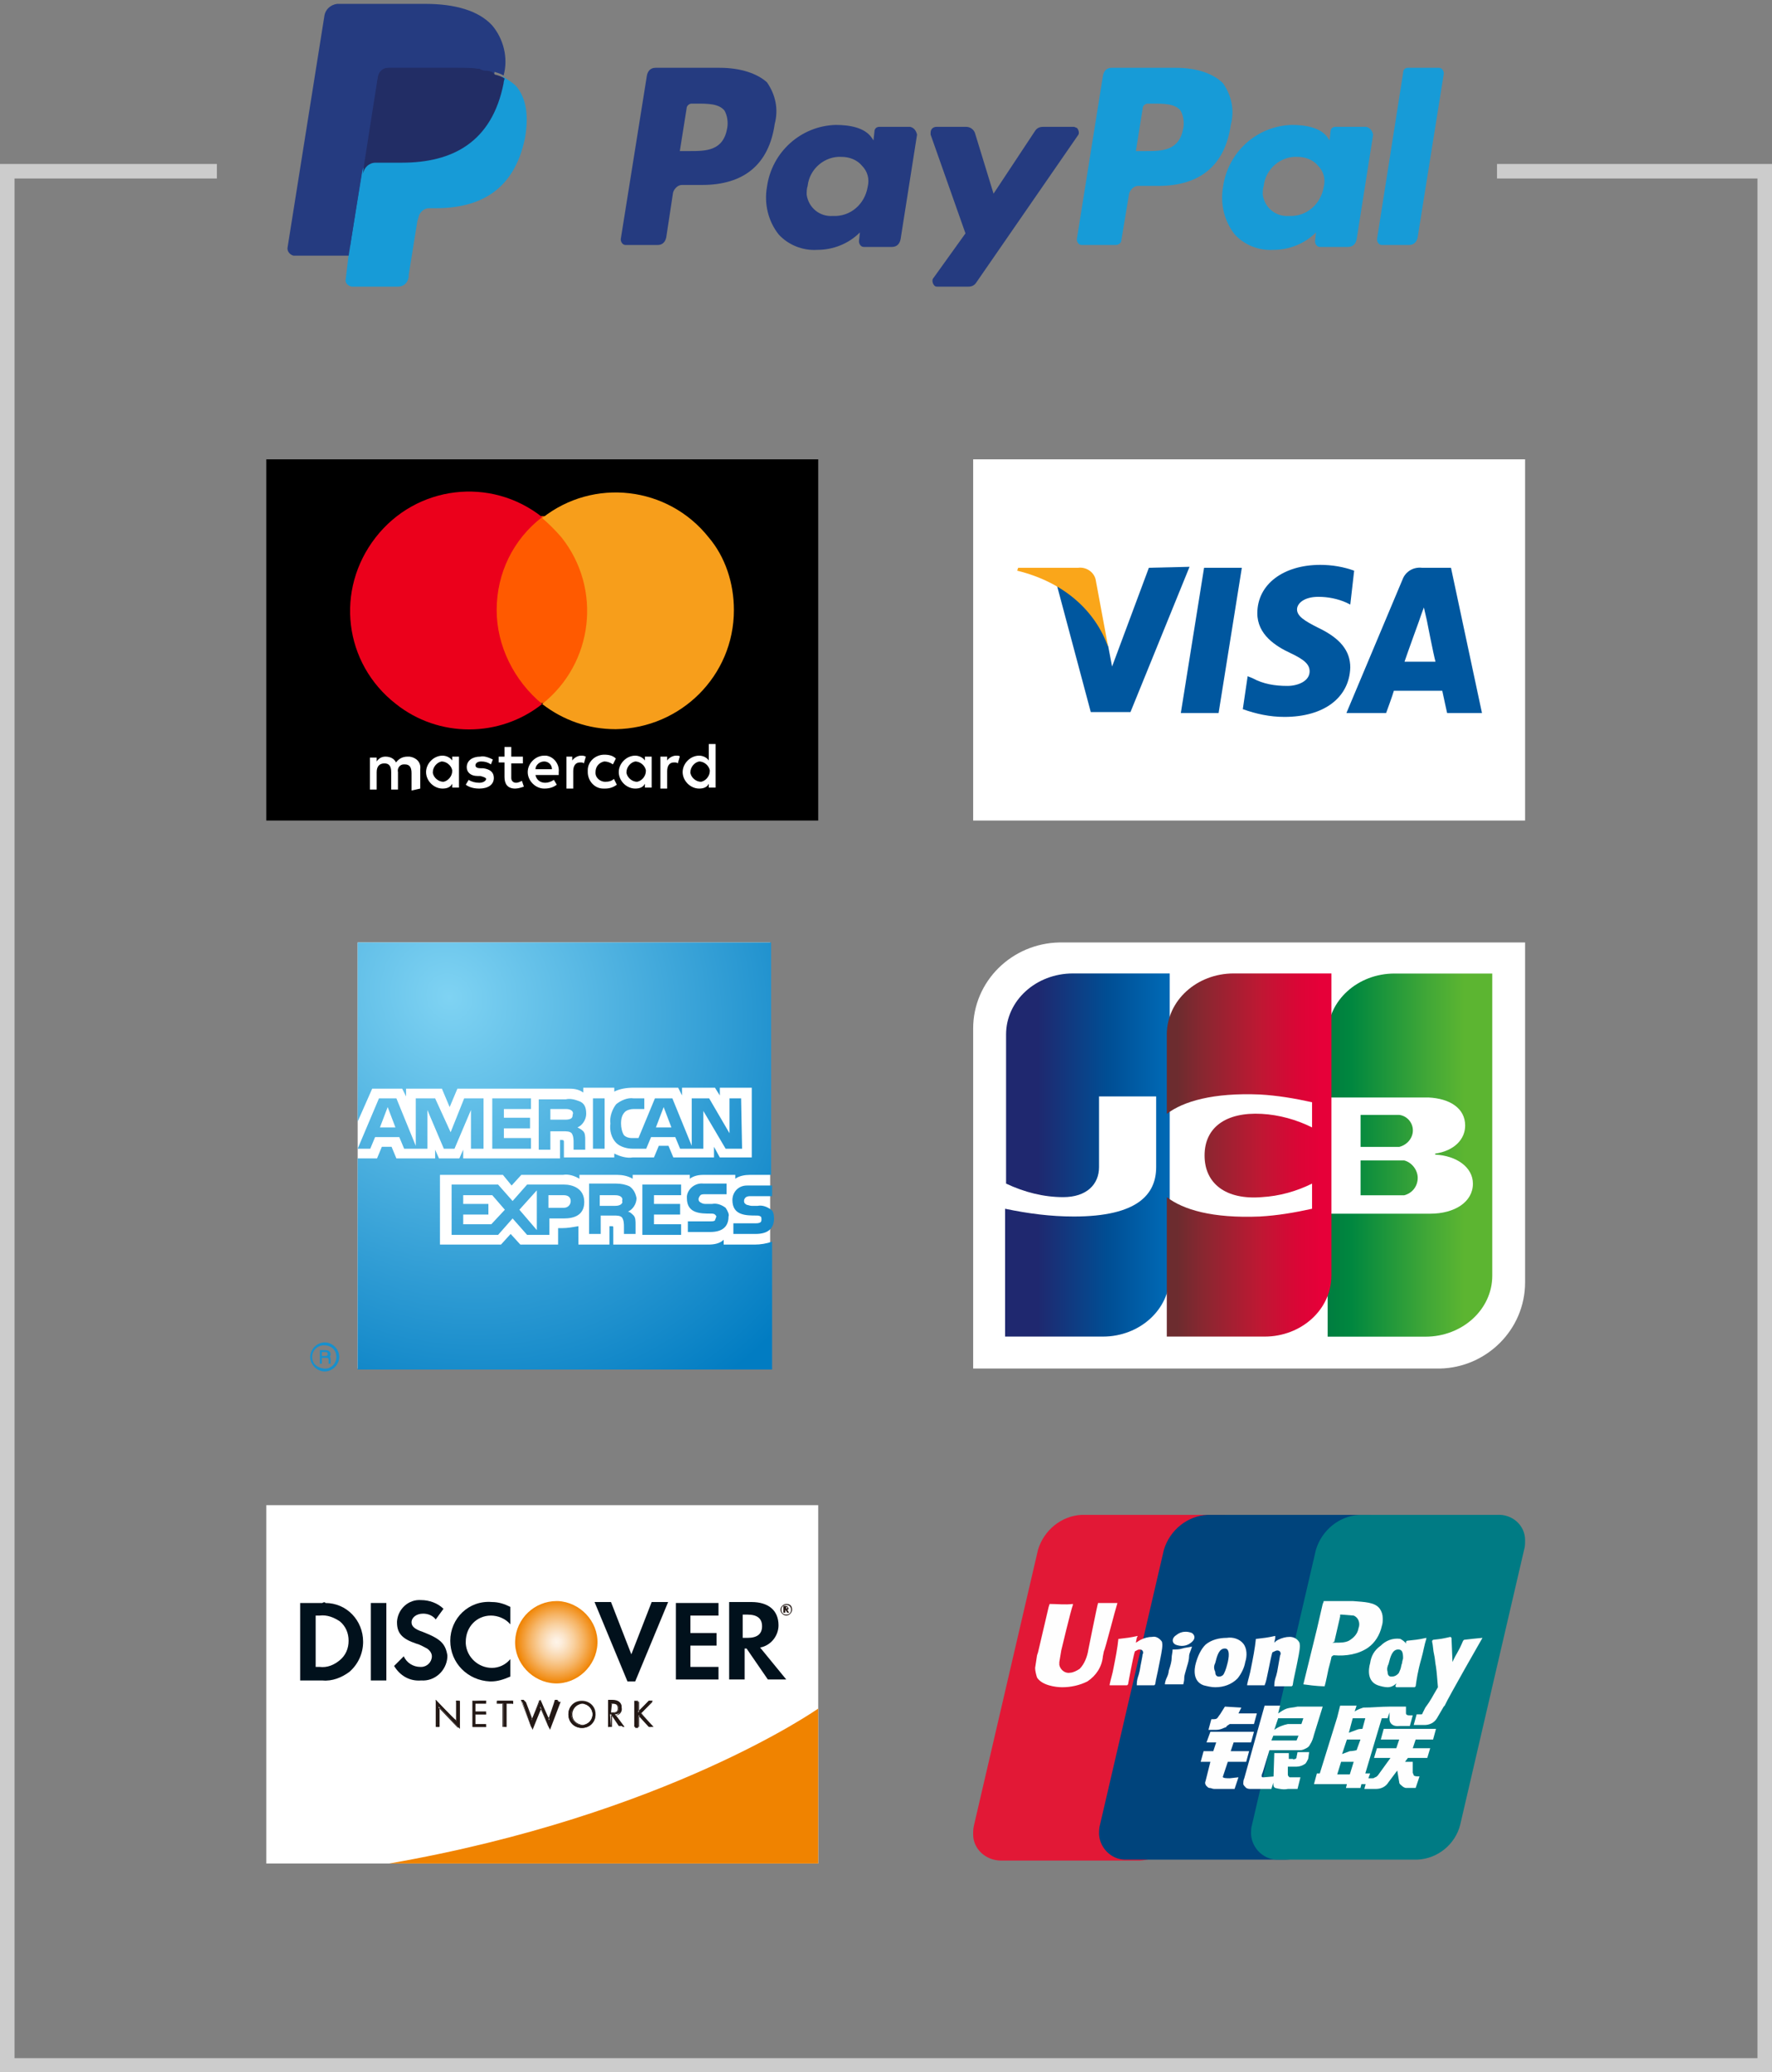 <svg enable-background="new 0 0 183 214" viewBox="0 0 183 214" xmlns="http://www.w3.org/2000/svg" xmlns:xlink="http://www.w3.org/1999/xlink"><rect x="0" y="0" width="183" height="214" fill="#808080" stroke="none"/><radialGradient id="a" cx="-516.985" cy="217.867" gradientTransform="matrix(29.256 32.18 28.784 -27.602 8870.343 22656.299)" gradientUnits="userSpaceOnUse" r="1.112"><stop offset="0" stop-color="#7fd3f3"/><stop offset="1" stop-color="#017cc2"/></radialGradient><linearGradient id="b"><stop offset="0" stop-color="#007940"/><stop offset=".228" stop-color="#00873f"/><stop offset=".743" stop-color="#40a737"/><stop offset="1" stop-color="#5cb531"/></linearGradient><linearGradient id="c" gradientTransform="matrix(5.856 0 0 -3.628 3253.478 269.542)" gradientUnits="userSpaceOnUse" x1="-555.789" x2="-553.212" xlink:href="#b" y1="68.332" y2="68.332"/><linearGradient id="d" gradientTransform="matrix(16.953 0 0 -37.519 10364.764 7515.139)" gradientUnits="userSpaceOnUse" x1="-611.441" x2="-610.552" xlink:href="#b" y1="199.789" y2="199.789"/><linearGradient id="e" gradientTransform="matrix(5.365 0 0 -3.326 2939.159 200.061)" gradientUnits="userSpaceOnUse" x1="-547.993" x2="-545.18" xlink:href="#b" y1="55.135" y2="55.135"/><linearGradient id="f" gradientTransform="matrix(16.952 0 0 -37.481 9746.885 7630.479)" gradientUnits="userSpaceOnUse" x1="-574.578" x2="-573.675" y1="202.984" y2="202.984"><stop offset="0" stop-color="#1f286f"/><stop offset=".475" stop-color="#004e94"/><stop offset=".826" stop-color="#0066b1"/><stop offset="1" stop-color="#006fbc"/></linearGradient><linearGradient id="g" gradientTransform="matrix(16.953 0 0 -37.56 9764.127 7647.666)" gradientUnits="userSpaceOnUse" x1="-574.712" x2="-573.834" y1="203.013" y2="203.013"><stop offset="0" stop-color="#6c2c2f"/><stop offset=".174" stop-color="#882730"/><stop offset=".573" stop-color="#be1833"/><stop offset=".859" stop-color="#dc0436"/><stop offset="1" stop-color="#e60039"/></linearGradient><radialGradient id="h" cx="-470.373" cy="96.849" gradientTransform="matrix(8.313 0 0 -8.501 3940.208 837.937)" gradientUnits="userSpaceOnUse" r=".506"><stop offset="0" stop-color="#fef4e8"/><stop offset=".1" stop-color="#fdefdf"/><stop offset=".24" stop-color="#fbe3c6"/><stop offset=".43" stop-color="#f9d09e"/><stop offset=".65" stop-color="#f6b567"/><stop offset=".89" stop-color="#f29322"/><stop offset="1" stop-color="#f08300"/></radialGradient><g transform="translate(-192.5 213.932)"><path d="m192.5-197h22.4v1.5h-20.9v194.1h180v-194.1h-26.9v-1.5h28.4v197.1h-183z" fill="#ccc"/><g transform="translate(222.207 -213.932)"><g fill="#253b80"><path d="m44.6 7h-6.6c-.5 0-.8.3-.9.8l-2.7 16.9c0 .3.2.6.5.6h.1 3.2c.5 0 .8-.3.9-.8l.7-4.6c.1-.4.5-.8.9-.8h2.1c4.3 0 6.9-2.1 7.5-6.3.4-1.5.1-3-.8-4.3-1-.9-2.7-1.5-4.9-1.5zm.8 6.2c-.4 2.4-2.2 2.4-3.9 2.4h-1l.7-4.4c0-.3.3-.5.5-.5h.5c1.2 0 2.3 0 2.9.7.3.5.4 1.2.3 1.8z"/><path d="m64.3 13.1h-3.2c-.3 0-.5.2-.5.5l-.1.9-.2-.3c-.7-1-2.2-1.3-3.7-1.3-3.6.1-6.6 2.8-7.1 6.4-.3 1.7.1 3.5 1.2 4.9 1 1.1 2.5 1.7 4 1.6 1.6 0 3.2-.6 4.4-1.8l-.1.9c0 .3.2.6.5.6h.1 2.8c.5 0 .8-.3.9-.8l1.7-10.8c-.1-.4-.3-.7-.7-.8.1 0 .1 0 0 0zm-4.4 6.2c-.3 1.8-1.8 3.1-3.6 3-1.3.1-2.5-.8-2.7-2.2 0-.3 0-.6.1-.9.2-1.8 1.8-3.1 3.5-3 .8 0 1.6.3 2.1.9.6.6.8 1.4.6 2.2z"/><path d="m81.2 13.1h-3.2c-.3 0-.6.1-.8.4l-4.3 6.5-1.9-6.2c-.1-.4-.5-.7-.9-.7h-3.1c-.3 0-.6.2-.6.6v.2l3.6 10.2-3.3 4.6c-.2.2-.1.6.1.8.1.1.2.1.3.1h3.2c.3 0 .6-.1.8-.4l10.5-15.2c.2-.2.1-.6-.1-.8-.1 0-.2-.1-.3-.1z"/></g><path d="m91.7 7h-6.6c-.5 0-.8.3-.9.8l-2.7 16.9c0 .3.2.6.5.6h.1 3.4c.3 0 .6-.2.6-.5l.8-4.8c.1-.4.5-.8.9-.8h2.1c4.3 0 6.9-2.1 7.5-6.3.4-1.5.1-3-.8-4.3-1-1-2.7-1.6-4.9-1.6zm.8 6.2c-.4 2.4-2.2 2.4-3.9 2.4h-1l.7-4.4c0-.3.3-.5.5-.5h.5c1.2 0 2.3 0 2.9.7.3.5.4 1.2.3 1.8z" fill="#179bd7"/><path d="m111.4 13.1h-3.2c-.3 0-.5.2-.5.5l-.1.9-.2-.3c-.7-1-2.2-1.3-3.7-1.3-3.6.1-6.6 2.8-7.1 6.4-.3 1.7.1 3.5 1.2 4.9 1 1.1 2.5 1.7 4 1.6 1.6 0 3.2-.6 4.4-1.8l-.1.9c0 .3.2.6.5.6h.1 2.8c.5 0 .8-.3.9-.8l1.7-10.8c-.1-.4-.3-.7-.7-.8.1 0 .1 0 0 0zm-4.4 6.2c-.3 1.8-1.8 3.1-3.6 3-1.3.1-2.5-.8-2.7-2.2 0-.3 0-.6.1-.9.2-1.8 1.8-3.1 3.5-3 .8 0 1.6.3 2.1.9.6.6.8 1.4.6 2.2z" fill="#179bd7"/><path d="m115.2 7.5-2.7 17.2c0 .3.2.6.5.6h.1 2.7c.5 0 .8-.3.9-.8l2.7-16.9c0-.3-.2-.6-.5-.6h-.1-3.1c-.3 0-.5.2-.5.5z" fill="#179bd7"/><path d="m7 28.6.5-3.2h-1.1-5.4l3.8-23.7c0-.1.1-.1.1-.2.1 0 .1-.1.2-.1h9c3 0 5.1.6 6.2 1.9.5.5.8 1.2 1 1.9.2.8.2 1.7 0 2.6v.1.7l.5.3c.4.2.7.5 1 .8.5.5.7 1.2.8 1.9.1.9.1 1.8-.1 2.7-.2 1.1-.6 2.1-1.1 3.1-.4.8-1 1.4-1.8 1.9-.7.5-1.5.9-2.4 1.1-1 .2-2 .4-3 .3h-.7c-1 0-1.9.8-2.1 1.8l-.1.3-.9 5.7v.2s0 .1-.1.1h-.1z" fill="#253b80"/><path d="m22.2 7.9c0 .2-.1.3-.1.5-1.2 6.1-5.3 8.2-10.5 8.2h-2.6c-.6 0-1.2.5-1.3 1.1l-1.4 8.6-.3 2.5c-.1.4.2.7.6.8h.1 4.7c.6 0 1-.4 1.1-1v-.2l.9-5.6.1-.3c.1-.6.6-1 1.1-1h.7c4.6 0 8.1-1.9 9.2-7.2.4-2.2.2-4.1-.9-5.4-.4-.4-.9-.7-1.4-1z" fill="#179bd7"/><path d="m21 7.4c-.2-.1-.4-.1-.6-.1s-.4-.1-.6-.2c-.7-.1-1.5-.1-2.3-.1h-7.1c-.6 0-1 .4-1.1 1l-1.5 9.6v.3c.1-.6.6-1.1 1.3-1.1h2.7c5.2 0 9.3-2.1 10.5-8.2 0-.2.1-.4.1-.5-.3-.2-.6-.3-1-.4-.2-.2-.3-.3-.4-.3z" fill="#222d65"/><path d="m9.3 7.9c.1-.6.6-1 1.1-1h7.1c.8 0 1.6.1 2.3.2.2 0 .4.1.6.1s.4.1.6.1c.1 0 .2.1.3.1.3.1.7.2 1 .4.5-1.8 0-3.8-1.2-5.2-1.4-1.5-3.8-2.2-6.9-2.2h-9.1c-.7.1-1.2.6-1.3 1.2l-3.8 23.9c-.1.4.2.8.6.9h.1 5.6l1.4-8.9z" fill="#253b80"/></g><g transform="translate(220 -167)"><path d="m0 .5h57v37.3h-57z"/><path d="m15.9 34.5v-2c.1-.7-.4-1.2-1.1-1.3-.1 0-.1 0-.2 0-.5 0-.9.2-1.2.6-.2-.4-.6-.6-1.1-.6-.4 0-.7.2-.9.5v-.4h-.7v3.3h.7v-1.8c0-.6.3-.9.8-.9s.7.3.7.9v1.8h.7v-1.8c-.1-.4.2-.8.6-.8h.1c.5 0 .7.3.7.9v1.8zm10.6-3.3h-1.2v-1h-.7v1h-.6v.6h.6v1.5c0 .7.3 1.2 1.1 1.2.3 0 .6-.1.9-.2l-.2-.6c-.2.1-.4.2-.6.2-.3 0-.5-.2-.5-.5v-1.5h1.2zm6-.1c-.3 0-.7.2-.9.5v-.4h-.6v3.3h.7v-1.8c0-.5.2-.9.7-.9.2 0 .3 0 .4.1l.2-.7c-.2-.1-.3-.1-.5-.1zm-9.1.4c-.4-.2-.9-.4-1.3-.3-.8 0-1.4.4-1.4 1.1 0 .5.4.9 1.1.9h.3c.4.1.6.2.6.3 0 .2-.3.4-.7.4s-.8-.1-1.1-.3l-.3.5c.4.3.9.4 1.4.4.9 0 1.5-.4 1.5-1.1 0-.6-.4-.9-1.1-1h-.3c-.3 0-.5-.1-.5-.3s.2-.4.6-.4.7.1 1 .3zm18.9-.4c-.3 0-.7.2-.9.5v-.4h-.7v3.3h.7v-1.8c0-.5.2-.9.7-.9.2 0 .3 0 .4.1l.2-.7c0-.1-.2-.1-.4-.1zm-9.1 1.7c0 .9.7 1.7 1.6 1.7h.2c.4 0 .8-.1 1.2-.4l-.3-.6c-.2.2-.5.3-.9.3-.5 0-1-.4-1-.9v-.1c0-.6.4-1 .9-1.1.3 0 .6.1.9.3l.3-.6c-.3-.3-.7-.4-1.2-.4-.9 0-1.7.7-1.7 1.6zm6.6 0v-1.6h-.7v.4c-.2-.3-.6-.5-1-.5-.9 0-1.7.8-1.7 1.7s.8 1.7 1.7 1.7c.4 0 .8-.1 1-.5v.4h.7zm-2.6 0c0-.5.4-1 .9-1.1.5 0 1 .4 1.1.9v.1c0 .5-.4 1-.9 1.1-.5 0-1-.4-1.1-.9 0 0 0 0 0-.1zm-8.5-1.7c-.9 0-1.7.8-1.7 1.7s.8 1.7 1.7 1.7c.5 0 .9-.1 1.3-.4l-.3-.5c-.3.2-.6.3-.9.3-.5 0-.9-.3-1-.8h2.4v-.3c.1-.8-.5-1.6-1.3-1.7-.1 0-.2 0-.2 0zm0 .6c.4 0 .8.3.8.8h-1.7c0-.4.4-.8.9-.8zm17.7 1.1v-2.9h-.7v1.7c-.2-.3-.6-.5-1-.5-.9 0-1.7.8-1.7 1.7s.8 1.7 1.7 1.7c.4 0 .8-.1 1-.5v.4h.7zm-2.6 0c0-.5.4-1 .9-1.1.5 0 1 .4 1.1.9v.1c0 .5-.4 1-.9 1.1-.5 0-1-.4-1.1-.9 0 0 0 0 0-.1zm-23.9 0v-1.6h-.7v.4c-.2-.3-.6-.5-1-.5-.9 0-1.7.8-1.7 1.7s.8 1.7 1.7 1.7c.4 0 .8-.1 1-.5v.4h.7zm-2.7 0c0-.5.4-1 .9-1.1.5 0 1 .4 1.1.9v.1c0 .5-.4 1-.9 1.1-.5 0-1-.4-1.1-.9 0 0 0 0 0-.1z" fill="#fff"/><g transform="translate(8.692 3.267)"><path d="m14.4 3.1h10.7v19.3h-10.7z" fill="#ff5a00"/><path d="m15.1 12.8c0-3.8 1.7-7.3 4.7-9.6-5.3-4.2-13-3.3-17.2 2.1s-3.3 13 2.1 17.2c4.4 3.5 10.7 3.5 15.1 0-2.9-2.4-4.7-6-4.7-9.7z" fill="#eb001b"/><path d="m39.6 12.8c0 6.8-5.5 12.2-12.2 12.3-2.8 0-5.4-.9-7.6-2.6 5.3-4.2 6.2-11.9 2-17.2-.6-.7-1.3-1.4-2-2 5.3-4.2 13-3.3 17.2 2 1.7 2 2.6 4.7 2.6 7.5z" fill="#f79e1b"/></g></g><path d="m293-166.5h57v37.3h-57z" fill="#fff"/><g transform="translate(297.548 -156.101)"><g fill="#00579f"><path d="m20.8 15.8h-3.9l2.4-15h3.9z"/><path d="m34.8 1.1c-1.1-.4-2.3-.6-3.5-.6-3.8 0-6.5 2-6.5 5 0 2.2 1.9 3.4 3.4 4.1s2 1.2 2 1.9c0 1-1.2 1.5-2.3 1.5-1.3 0-2.5-.2-3.6-.8l-.5-.2-.5 3.4c1.4.5 2.8.8 4.3.8 4.1 0 6.7-2 6.8-5.1 0-1.7-1-3-3.3-4.1-1.4-.7-2.2-1.2-2.2-1.9 0-.6.7-1.3 2.2-1.3 1 0 2 .2 2.9.6l.4.2z"/><path d="m40 10.5c.3-.9 1.5-4.2 1.5-4.2s.3-.9.5-1.4l.3 1.3s.7 3.6.9 4.3zm4.8-9.7h-3c-.9-.1-1.7.4-2 1.2l-5.8 13.8h4.1s.7-1.9.8-2.3h5c.1.5.5 2.3.5 2.3h3.6z"/><path d="m13.6.8-3.8 10.2-.4-2.1c-.9-2.7-2.8-4.9-5.3-6.3l3.5 13.1h4.1l6.1-15z"/></g><path d="m6.3.8h-6.2l-.1.3c4.9 1.2 8.1 4.2 9.4 7.9l-1.3-7c-.2-.8-1-1.3-1.8-1.2z" fill="#faa61a"/></g><g transform="translate(222.437 -117.11)"><path d="m7 .5h42.6v44h-42.6z" fill="#fff"/><path d="m4.2 44h-.2c0-.1 0-.2 0-.4 0-.1 0-.2-.2-.2h-.5v.6h-.2v-1.4h.6c.2 0 .5.1.5.4 0 .1 0 .2-.1.3.1 0 .1.1.1.3v.2zm-.3-1c0-.2-.1-.2-.2-.2h-.4v.4h.4c.1 0 .2 0 .2-.2m1.2.3c0-.8-.7-1.5-1.5-1.5s-1.5.7-1.5 1.5.7 1.5 1.5 1.5c.8 0 1.5-.7 1.5-1.5zm-.3 0c0 .7-.6 1.3-1.3 1.2s-1.2-.5-1.2-1.2.6-1.2 1.2-1.2c.8 0 1.3.5 1.3 1.2z" fill="#1790cd"/><path d="m49.7 24.5h-2.2c-.5 0-1.1.1-1.5.4v-.4h-3.3c-.5 0-1 .1-1.4.4v-.4h-5.9v.4c-.5-.3-1.1-.4-1.6-.4h-3.9v.4c-.5-.3-1.1-.5-1.7-.4h-4.3l-1 1.1-.9-1.1h-6.5v7.2h6.3l1-1.1 1 1.1h3.9v-1.7h.4c.6 0 1.1-.1 1.7-.2v1.9h3.2v-1.9h.2c.2 0 .2 0 .2.2v1.7h9.8c.6 0 1.2-.1 1.6-.5v.5h3.2c.6 0 1.2-.1 1.8-.3v13.2h-42.8v-21.8h2l.5-1.2h1l.5 1.2h4v-.9l.4.9h2.1l.4-.9v.9h10v-1.9h.2c.1 0 .2 0 .2.2v1.6h5.2v-.4c.6.3 1.3.5 1.9.4h2.2l.5-1.2h1l.5 1.2h4.2v-1.1l.6 1.1h3.3v-7.2h-3.3v.8l-.5-.8h-3.4v.8l-.4-.8h-4.6c-.7 0-1.4.1-2 .4v-.4h-3.2v.5c-.4-.3-.9-.4-1.4-.4h-11.6l-.8 1.9-.8-1.9h-3.7v.8l-.4-.8h-3.1l-1.5 3.4v-18.5h42.7zm-3-2.7h-1.7l-2.3-3.9v3.9h-2.4l-.5-1.2h-2.5l-.5 1.2h-1.4c-.6 0-1.3-.2-1.7-.6-.5-.5-.7-1.3-.6-2-.1-.7.2-1.5.6-2 .5-.4 1.2-.7 1.8-.6h1.1v1.1h-1.1c-.3 0-.7.1-.9.3-.3.3-.4.7-.4 1.2 0 .4.1.9.3 1.2.2.2.5.3.8.3h.7l1.7-4.1h1.8l2 4.9v-4.9h1.8l2.1 3.6v-3.6h1.2zm-15.4 0h1.2v-5.2h-1.2zm-1.4-4.9c-.5-.2-1-.3-1.4-.2h-2.8v5.2h1.2v-1.9h1.3c.4 0 .7 0 .9.2.2.3.2.7.2 1v.7h1.2v-1c0-.3 0-.7-.2-.9s-.4-.3-.6-.4c.5-.2.9-.8.9-1.4 0-.7-.2-1.1-.7-1.3m-5 3.8h-2.8v-1h2.7v-1.1h-2.7v-.9h2.8v-1.1h-4v5.2h4zm-4.9-4.1h-2l-1.4 3.5-1.6-3.5h-2v4.9l-2-4.9h-1.8l-2.2 5.2h1.3l.5-1.2h2.5l.5 1.2h2.4v-4l1.7 4h1.1l1.7-4v4h1.3zm19.4 3-.8-2.1-.8 2.1zm-10.4-.9c-.2.1-.4.1-.6.1h-1.5v-1.1h1.5c.2 0 .4 0 .6.1s.3.3.2.5c0 .1 0 .3-.2.4m-19.7.9.8-2.1.8 2.1zm40.7 9.4c0 1.1-.7 1.6-1.9 1.6h-2.3v-1.1h2.3c.2 0 .3 0 .5-.1.1-.1.1-.2.1-.3s0-.3-.1-.3c-.1-.1-.3-.1-.4-.1-1.1 0-2.5 0-2.5-1.6 0-.8.6-1.5 1.5-1.5h.2 2.4v1.1h-2.2c-.2 0-.3 0-.5.1-.1.1-.2.2-.2.4s.1.3.3.4c.1 0 .3.1.5.1h.6c.5-.1 1 .1 1.4.4.2.1.3.5.3.9m-5-1.1c-.4-.3-.9-.5-1.4-.4h-.6c-.2 0-.3 0-.5-.1s-.3-.2-.3-.4c0-.1.1-.3.2-.4s.3-.1.5-.1h2.2v-1.1h-2.4c-.8-.1-1.6.5-1.7 1.3v.2c0 1.6 1.4 1.6 2.5 1.6.1 0 .3 0 .4.1s.2.2.1.3c0 .1-.1.2-.1.3-.1.1-.3.1-.5.1h-2.3v1.1h2.3c1.2 0 1.9-.5 1.9-1.6.1-.2-.1-.6-.3-.9m-4.6 1.7h-2.8v-1h2.7v-1.1h-2.7v-.9h2.8v-1.1h-4v5.2h4zm-5.3-3.9c-.4-.2-.9-.3-1.4-.3h-2.8v5.2h1.2v-1.9h1.3c.4 0 .7 0 .9.2.2.3.2.7.2 1v.7h1.2v-1c0-.3 0-.7-.2-.9s-.4-.4-.6-.4c.5-.2.9-.8.9-1.4-.1-.5-.3-.9-.7-1.2m-6.8-.2h-3.8l-1.5 1.7-1.5-1.7h-4.8v5.2h4.8l1.5-1.7 1.5 1.7h2.3v-1.7h1.5c1 0 2.1-.3 2.1-1.7s-1.2-1.8-2.1-1.8m5.8 2.1c-.2.1-.4.1-.6.1h-1.5v-1.1h1.5c.2 0 .4 0 .6.1s.3.3.2.5c.1.1 0 .3-.2.4m-5.8.3h-1.6v-1.3h1.6c.4 0 .7.2.7.6s-.3.7-.7.7m-4.6.2 1.8-2v4.1zm-2.9 1.5h-2.9v-1h2.6v-1.1h-2.6v-.9h3l1.3 1.5z" fill="url(#a)"/></g><g transform="translate(293 -117.11)"><path d="m57 35.6c0 4.9-4 8.8-8.8 8.9h-48.2v-35.1c0-4.9 4-8.8 8.9-8.9h48.1z" fill="#fff"/><g transform="translate(36.612 3.209)"><path d="m3.4 23.4h4 .5c.8-.2 1.4-.9 1.4-1.8 0-.8-.6-1.6-1.4-1.8-.2 0-.3 0-.5 0h-4z" fill="url(#c)"/><path d="m6.9.5c-3.8 0-6.9 2.8-6.9 6.3v6.5h9.7.7c2.2.1 3.8 1.1 3.8 2.9 0 1.4-1.1 2.6-3.1 2.9v.1c2.2.1 3.9 1.3 3.9 3 0 1.9-1.9 3.1-4.4 3.1h-10.6v12.7h10.1c3.8 0 6.9-2.8 6.9-6.3v-31.2z" fill="url(#d)"/><path d="m8.8 16.7c0-.8-.6-1.5-1.4-1.6-.1 0-.3 0-.4 0h-3.6v3.3h3.6.4c.8-.2 1.4-.9 1.4-1.7z" fill="url(#e)"/></g><path d="m10.3 3.7c-3.8 0-6.9 2.8-6.9 6.3v15.4c1.9.9 3.9 1.4 5.9 1.4 2.4 0 3.7-1.3 3.7-3.1v-7.3h5.9v7.3c0 2.8-1.9 5.1-8.5 5.1-2.4 0-4.7-.3-7.1-.8v13.2h10.1c3.8 0 6.9-2.8 6.9-6.3v-31.2z" fill="url(#f)"/><path d="m26.9 3.7c-3.8 0-6.9 2.8-6.9 6.3v8.2c1.7-1.3 4.8-2.2 9.6-2 1.8.1 3.6.4 5.4.8v2.6c-1.6-.8-3.4-1.3-5.2-1.4-3.7-.2-5.9 1.4-5.9 4.3s2.2 4.6 5.9 4.3c1.8-.1 3.6-.6 5.2-1.4v2.6c-1.8.4-3.6.7-5.4.8-4.9.2-7.9-.7-9.6-2v14.4h10.1c3.8 0 6.9-2.8 6.9-6.3v-31.2z" fill="url(#g)"/></g><g transform="translate(220 -59)"><path d="m0 .5h57v37h-57z" fill="#fff"/><path d="m57 21.5s-15.6 11-44.3 16h44.3z" fill="#f08300"/><path d="m30 10.4c-2.3 0-4.2 1.8-4.3 4.1s1.8 4.3 4.1 4.4 4.3-1.8 4.4-4.1-1.8-4.3-4.1-4.4z" fill="url(#h)"/><path d="m5.8 10.6h-2.3v8h2.3c1 .1 2-.3 2.8-.9.9-.8 1.4-1.9 1.4-3.1 0-2.2-1.7-4-3.9-4 0-.1-.2-.1-.3 0zm1.8 5.9c-.6.5-1.3.8-2.1.7h-.4v-5.3h.4c.8-.1 1.5.2 2.1.6.6.5.9 1.2.9 2s-.3 1.5-.9 2z" fill="#01111c"/><path d="m10.8 10.6h1.6v8h-1.6z" fill="#01111c"/><path d="m16.2 13.6c-.9-.3-1.2-.6-1.2-1 0-.5.5-.9 1.2-.9.5 0 1 .2 1.3.6l.8-1.1c-.6-.6-1.5-.9-2.3-.9-1.3-.1-2.4.9-2.5 2.2v.1c0 1.1.5 1.7 2 2.2.4.1.7.3 1.1.5.3.2.5.5.5.8 0 .6-.5 1.1-1.1 1.1 0 0 0 0-.1 0-.7 0-1.4-.4-1.7-1.1l-1 1c.6 1 1.6 1.6 2.8 1.5 1.4.1 2.6-1 2.7-2.4 0-.1 0-.2 0-.2-.2-1.2-.7-1.7-2.5-2.4z" fill="#01111c"/><path d="m19 14.5c0 2.3 1.8 4.1 4.1 4.2h.1c.7 0 1.3-.2 2-.5v-1.8c-.5.6-1.2.9-1.9.9-1.4 0-2.6-1.1-2.7-2.5 0-.1 0-.1 0-.2 0-1.5 1.1-2.7 2.6-2.7.7 0 1.5.3 2 .9v-1.8c-.6-.3-1.2-.5-1.9-.5-2.4-.2-4.3 1.7-4.3 4z" fill="#01111c"/><path d="m37.7 15.9-2.1-5.4h-1.7l3.4 8.2h.8l3.4-8.2h-1.7z" fill="#01111c"/><path d="m42.3 18.5h4.4v-1.3h-2.9v-2.2h2.7v-1.3h-2.7v-1.8h2.9v-1.3h-4.4z" fill="#01111c"/><path d="m52.9 12.9c0-1.5-1-2.4-2.8-2.4h-2.3v8h1.6v-3.2h.2l2.2 3.2h1.9l-2.7-3.3c1.1-.2 1.9-1.2 1.9-2.3zm-3.2 1.3h-.5v-2.4h.5c1 0 1.5.4 1.5 1.2s-.5 1.2-1.5 1.2z" fill="#01111c"/><g fill="#231815"><path d="m53.9 11.1c0-.1-.1-.2-.3-.2h-.2v.7h.2v-.3l.2.3h.2l-.2-.3c.1 0 .2-.1.1-.2zm-.2.1v-.2c.1 0 .1 0 .1.1s-.1.1-.1.1z"/><path d="m53.7 10.7c-.3 0-.6.3-.6.6s.3.6.6.6.6-.3.6-.6c0-.4-.2-.6-.6-.6zm0 1.1c-.3 0-.5-.2-.5-.5s.2-.5.5-.5.5.2.5.5-.2.5-.5.5z"/><path d="m17.5 20.6 2.1 2.2v-2.1h.3v2.8l-2.1-2.2v2.1h-.3z"/><path d="m17.5 20.6v2.8h.4v-2l2.1 2.2v-2.9h-.4v2c-.2-.1-2.1-2.1-2.1-2.1zm0 .1c.1.1 2.1 2.2 2.1 2.2v-2.1h.2v2.7l-2.1-2.2v2.1h-.2z"/><path d="m21.3 20.7h1.4v.3h-1.1v.8h1.1v.3h-1.1v1h1.1v.3h-1.4z"/><path d="m22.7 20.7h-1.4v2.7h1.4v-.3h-1.1v-1h1.1v-.3h-1.1v-.8h1.1zm0 .1v.2h-1.1v.8h1.1v.2h-1.1v1.1h1.1v.2h-1.3v-2.6z"/><path d="m24.8 23.4h-.3v-2.4h-.6v-.3h1.6v.3h-.7z"/><path d="m25.4 20.7h-1.6v.3h.6v2.4h.4v-2.4h.7zm0 .1v.2h-.7v2.4h-.2v-2.4h-.6v-.2z"/><path d="m27.4 22.7.9-2.1.9 2.1.7-2h.3l-1 2.8-.9-2.2-.9 2.2-1-2.8h.3z"/><path d="m28.3 20.6s-.8 1.9-.8 2.1c0-.1-.7-1.9-.7-1.9h-.4l1.1 2.9s.8-2 .9-2.2c0 .1.9 2.2.9 2.2l1.1-2.9h-.4s-.6 1.8-.7 1.9c-.2-.2-1-2.2-1-2.1zm-.9 2.1s.8-2 .8-2.1l.9 2.1s.7-2 .7-2.1h.3c0 .1-.9 2.6-1 2.7l-.9-2.1-.9 2.1c0-.1-1-2.6-1-2.7h.3c.1.2.8 2.2.8 2.1z"/><path d="m34 22.1c0 .8-.6 1.4-1.4 1.4s-1.4-.6-1.4-1.4.6-1.4 1.4-1.4c.8 0 1.4.6 1.4 1.4zm-2.5 0c0 .6.5 1.1 1.1 1.1s1.1-.5 1.1-1.1-.5-1.1-1.1-1.1-1.1.5-1.1 1.1z"/><path d="m31.2 22.1c0 .8.6 1.4 1.4 1.4s1.4-.6 1.4-1.4-.6-1.4-1.4-1.4c-.8 0-1.4.6-1.4 1.4zm.1 0c0-.8.6-1.4 1.3-1.4.8 0 1.4.6 1.4 1.3 0 .8-.6 1.4-1.3 1.4-.8 0-1.4-.6-1.4-1.3z"/><path d="m31.5 22.1c0 .6.5 1.1 1.1 1.1s1.1-.5 1.1-1.1-.5-1.1-1.1-1.1c-.6-.1-1.1.4-1.1 1.1zm.1 0c0-.6.5-1.1 1.1-1.1s1.1.5 1.1 1.1-.5 1.1-1.1 1.1c-.7-.1-1.1-.5-1.1-1.1z"/><path d="m35.6 23.4h-.3v-2.7h.4c.5 0 1 .1 1 .7 0 .4-.3.7-.7.7l.8 1.2h-.4l-.8-1.2h-.1zm0-1.4c.4 0 .8-.1.8-.5s-.3-.5-.7-.5h-.1z"/><path d="m35.3 20.7v2.7h.4v-1.2s.8 1.2.8 1.2h.4.1s-.8-1.1-.9-1.2c.4 0 .7-.4.6-.8 0-.5-.3-.8-1-.8h-.4zm.4.1c.6 0 .9.2.9.7 0 .4-.3.7-.6.7l.8 1.2h-.3s-.8-1.2-.8-1.2h-.1v1.2h-.2v-2.6z"/><path d="m35.6 21v1h.1c.3 0 .7-.1.7-.5 0-.5-.4-.5-.8-.5zm.1 0c.3 0 .6 0 .6.5 0 .4-.3.4-.6.4h-.1z"/><path d="m39.5 20.7h.4l-1.2 1.3 1.3 1.4h-.4l-1.1-1.2-.1.1v1.2h-.3v-2.7h.3v1.1z"/><path d="m39.9 20.7h-.4s-1 1-1.1 1.1v-1.1h-.4v2.7h.4v-1.2s1.1 1.2 1.1 1.2h.4.1s-1.3-1.4-1.3-1.5zm0 .1-1.2 1.2s1.2 1.3 1.3 1.4h-.3s-1.1-1.2-1.1-1.2l-.1.1v1.1h-.2v-2.6h.2v1.2s1.2-1.2 1.2-1.2z"/></g></g><g transform="translate(293 -58)"><path d="m11.2.5h14.2c1.5-.1 2.8 1.1 2.9 2.7 0 .3 0 .6-.1 1l-6.6 28.4c-.5 2-2.3 3.5-4.4 3.6h-14.3c-1.6 0-2.9-1.2-2.9-2.7 0-.3 0-.6.1-1l6.6-28.4c.6-2 2.4-3.5 4.5-3.6" fill="#e21836"/><path d="m24.2.5h16.4c2 0 1.1 1.6.6 3.6l-6.6 28.4c-.5 2-.3 3.6-2.3 3.6h-16.4c-1.5.1-2.8-1.1-2.9-2.6 0-.3 0-.7.1-1l6.6-28.4c.6-2 2.4-3.5 4.5-3.6" fill="#00447c"/><path d="m39.9.5h14.2c1.6-.1 2.9 1.1 2.9 2.6 0 .3 0 .7-.1 1l-6.6 28.4c-.5 2-2.3 3.5-4.4 3.6h-14.3c-1.5.1-2.8-1.1-2.9-2.6 0-.3 0-.7.1-1l6.6-28.4c.6-2 2.4-3.5 4.5-3.6" fill="#007b84"/><path d="m14.9 9.6c-.7 0-1.4 0-2 0-.1.3-1 4.8-1 4.8-.1.7-.4 1.5-.9 2-.3.2-.7.4-1 .4-.5.1-1-.3-1.1-.8v-.1-.2s.2-1.2.2-1.2 1-4.2 1.2-4.7c0 0 0 0 0-.1-.8.1-1.6 0-2.4 0 0 0-.1.3-.1.3l-1.1 4.7-.1.3-.2 1.3c0 .3.1.7.2 1 .5.8 1.9 1 2.6 1 .9 0 1.8-.2 2.6-.6.9-.6 1.5-1.5 1.6-2.6l.1-.5c.1-.1 1.2-4.4 1.4-5zm3.6 3.5c-.4 0-.8.1-1.2.3-.2.1-.3.2-.5.3l.1-.5.1-.2c-.9.2-1.1.2-1.9.3h-.1c-.1 1-.3 2-.5 3-.1.6-.3 1.2-.4 1.7v.1h1.8l.1-.1c.1-.5.1-.6.3-1.6.1-.5.3-1.5.4-1.8.2-.1.3-.2.5-.2.4 0 .4.4.3.5 0 .2-.2 1-.3 1.7l-.1.4c-.1.3-.2.6-.2 1v.1h1.8l.1-.1c.1-.7.2-.9.4-2l.1-.5c.2-1 .3-1.5.2-1.9-.2-.3-.6-.6-1-.5zm4.1 1c-.4.1-.7.1-1 .2s-.6.1-1 .1c0 .3-.1.6-.1.9s-.1.7-.3 1.3c0 .2-.1.5-.2.7s-.2.5-.2.7h.9s.5 0 1 0c.1-.4.1-.5.1-.7s.1-.5.3-1.2c.1-.3.2-.7.2-1s.2-.6.3-1zm0-1.4c-.5-.2-1.1-.2-1.6.2-.5.3-.5.8-.1 1 .5.2 1.1.2 1.6-.2.4-.3.5-.7.1-1zm2.4 5.6c.9 0 1.7-.3 2.3-.9.4-.5.7-1.1.8-1.7.2-.6.2-1.4-.2-1.9s-1.1-.7-1.7-.6c-.8 0-1.6.2-2.2.7-.5.5-.8 1.2-1 1.9s-.3 1.9.8 2.3c.4.1.8.2 1.2.2zm0-2.5c.2-.8.4-1.5 1-1.5.4 0 .5.5.3 1.4-.1.4-.2.8-.4 1.2-.1.2-.3.3-.5.3-.1 0-.4 0-.4-.5-.2-.4-.1-.7 0-.9zm5.1 2.3c.2-.5.2-.7.4-1.6.1-.5.3-1.5.4-1.8.2-.1.4-.2.5-.2.4 0 .4.4.3.5-.1.6-.2 1.1-.3 1.7l-.1.4c-.1.3-.2.6-.2 1v.1h1.8l.1-.1c.1-.7.2-1 .4-2l.1-.5c.2-1 .3-1.5.2-1.9-.2-.4-.6-.6-1-.6s-.8.1-1.2.3c-.2.1-.3.2-.4.3l.1-.5v-.2c-.9.2-1.1.2-1.9.3h-.1c-.1 1-.3 2-.5 3-.1.6-.3 1.2-.4 1.7v.1zm6.2.1c.1-.3.4-1.8.4-1.8s.3-1.1.3-1.2.1-.1.2-.2h.1c1.2.1 2.5-.1 3.5-.8.7-.5 1.2-1.3 1.4-2.2.1-.3.1-.5.1-.8 0-.4-.1-.7-.3-1-.5-.7-1.6-.7-2.8-.8h-.6c-1.5 0-2.2 0-2.4 0 0 .1-.1.3-.1.3s-.6 2.6-.6 2.6l-1.4 5.7c1.4.2 2 .2 2.2.2zm1-4.6s.6-2.6.6-2.6v-.1-.1h.2l1.2.1c.5.2.7.8.5 1.3-.1.6-.5 1-1 1.3-.4.2-.9.2-1.4.2h-.3zm3.7 2.2c-.2.7-.3 1.9.8 2.3.3.1.7.2 1 .2.4 0 .7-.2.9-.4l-.1.3.1.1h1.9l.1-.1c.1-.7.2-1.5.6-2.9.2-.7.3-1.4.5-2v-.1c-.9.2-1.1.2-2 .3l-.1.1v.2c-.1-.2-.4-.4-.6-.5-.8-.1-1.5.2-2 .7-.7.5-1 1.1-1.1 1.8zm1.9.1c.2-.8.4-1.5 1-1.5.4 0 .5.3.5.9 0 .1-.1.3-.1.5-.1.2-.1.5-.2.7s-.1.3-.2.4c-.2.2-.4.3-.7.3-.1 0-.4 0-.4-.5-.1-.3 0-.6.1-.8zm9.7-2.7c-1 .1-1.1.1-1.9.2l-.1.1c-.6 1.4-.6 1.1-1.1 2.2v-.1l-.1-2.4-.1-.1c-.9.2-.9.2-1.8.3l-.1.1v.1c.1.4.1.9.2 1.3s.1.8.2 1.3c.1.7.1 1 .2 2.1-.6 1-.7 1.3-1.3 2.1l-.3.6c0 .1-.1.1-.1.1-.1 0-.2 0-.3 0h-.2l-.3 1.1h1.1c.5 0 1-.2 1.3-.7l.7-1.2.1-.1c.4-.9 3.9-7 3.9-7zm-11.6 14h-.5l1.7-5.7h.6l.2-.6v.7c0 .4.3.8 1.1.7h1l.3-1.1h-.4c-.2 0-.3-.1-.3-.2v-.7h-1.7c-.9 0-1.8.1-2.7.1-.3.1-.6.2-.9.4l.2-.6h-1.7l-.3 1.2-1.8 5.8h-.3l-.3 1.1h3.4l-.1.4h1.5l.1-.4h.5zm-1.4-4.5c-.3.1-.5.2-.8.3l.4-1.5h1.3l-.3 1.1c-.1 0-.4 0-.6.1zm0 2.1s-.4.1-.7.1c-.3.1-.5.2-.8.3l.5-1.5h1.4zm-.7 2.5h-1.3l.4-1.3h1.3zm3.2-3.6h1.9l-.3.9h-2l-.3 1h1.7l-1.3 1.8c-.1.1-.2.2-.3.2-.1.1-.2.1-.3.1h-.5l-.3 1.1h1.2c.5 0 1-.2 1.3-.7l.9-1.2.2 1.2c0 .2.2.3.3.4s.3.2.4.2h.4.6l.4-1.2h-.2c-.1 0-.3 0-.4-.1 0-.1-.1-.2-.1-.3v-1.1h-.8l.3-.4h2l.3-1h-1.8l.3-.9h1.8l.3-1.1h-5.4zm-16.3 3.8.5-1.5h1.9l.3-1.1h-1.9l.3-.9h1.8l.3-1.1h-4.5l-.4 1.1h1l-.3.9h-1l-.3 1.1h1l-.5 2c-.1.2 0 .4.1.5s.2.2.3.2c.2 0 .3.1.5.1h2.1l.4-1.2-.9.1c-.3 0-.8 0-.7-.2zm.2-7.2-.5.8c-.1.1-.2.3-.3.4s-.3.1-.4.1h-.2l-.3 1.1h.8c.3 0 .6-.1.8-.2s.2 0 .3-.2l.3-.2h2.5l.3-1.1h-1.9l.3-.6zm3.8 7.2c0-.1 0-.2.1-.4l.7-2.3h2.4.8c.2 0 .4-.1.6-.2s.3-.2.4-.4c.2-.3.3-.6.4-1l.9-2.9h-2.6c-.4.1-.8.1-1.1.2s-.6.3-.9.5l.2-.8h-1.6l-2.1 7.5c-.1.2-.1.4-.1.6 0 .1.2.3.3.4.2.1.3.1.5.1h.9 1.2l.4-1.3-1.2.1c-.1 0-.2 0-.2-.1zm1.2-4.2h2.6l-.2.5c-.1 0-.2 0-.3 0h-2.3zm.5-1.8h2.6l-.2.6s-1.2 0-1.4 0c-.5.1-1 .3-1.4.6zm1.9 4c0 .1 0 .1-.1.2-.1 0-.2.1-.3 0h-.4v-.6h-1.5l-.1 3.1c0 .2 0 .4.2.5.4.1.9.2 1.3.1h1l.3-1.2h-.8-.3s-.1 0-.1-.1c0 0-.1 0-.1-.2v-.8h.9c.3 0 .6-.1.9-.3.1-.1.2-.3.3-.5l.1-.7h-1.2z" fill="#fefefe"/></g></g></svg>